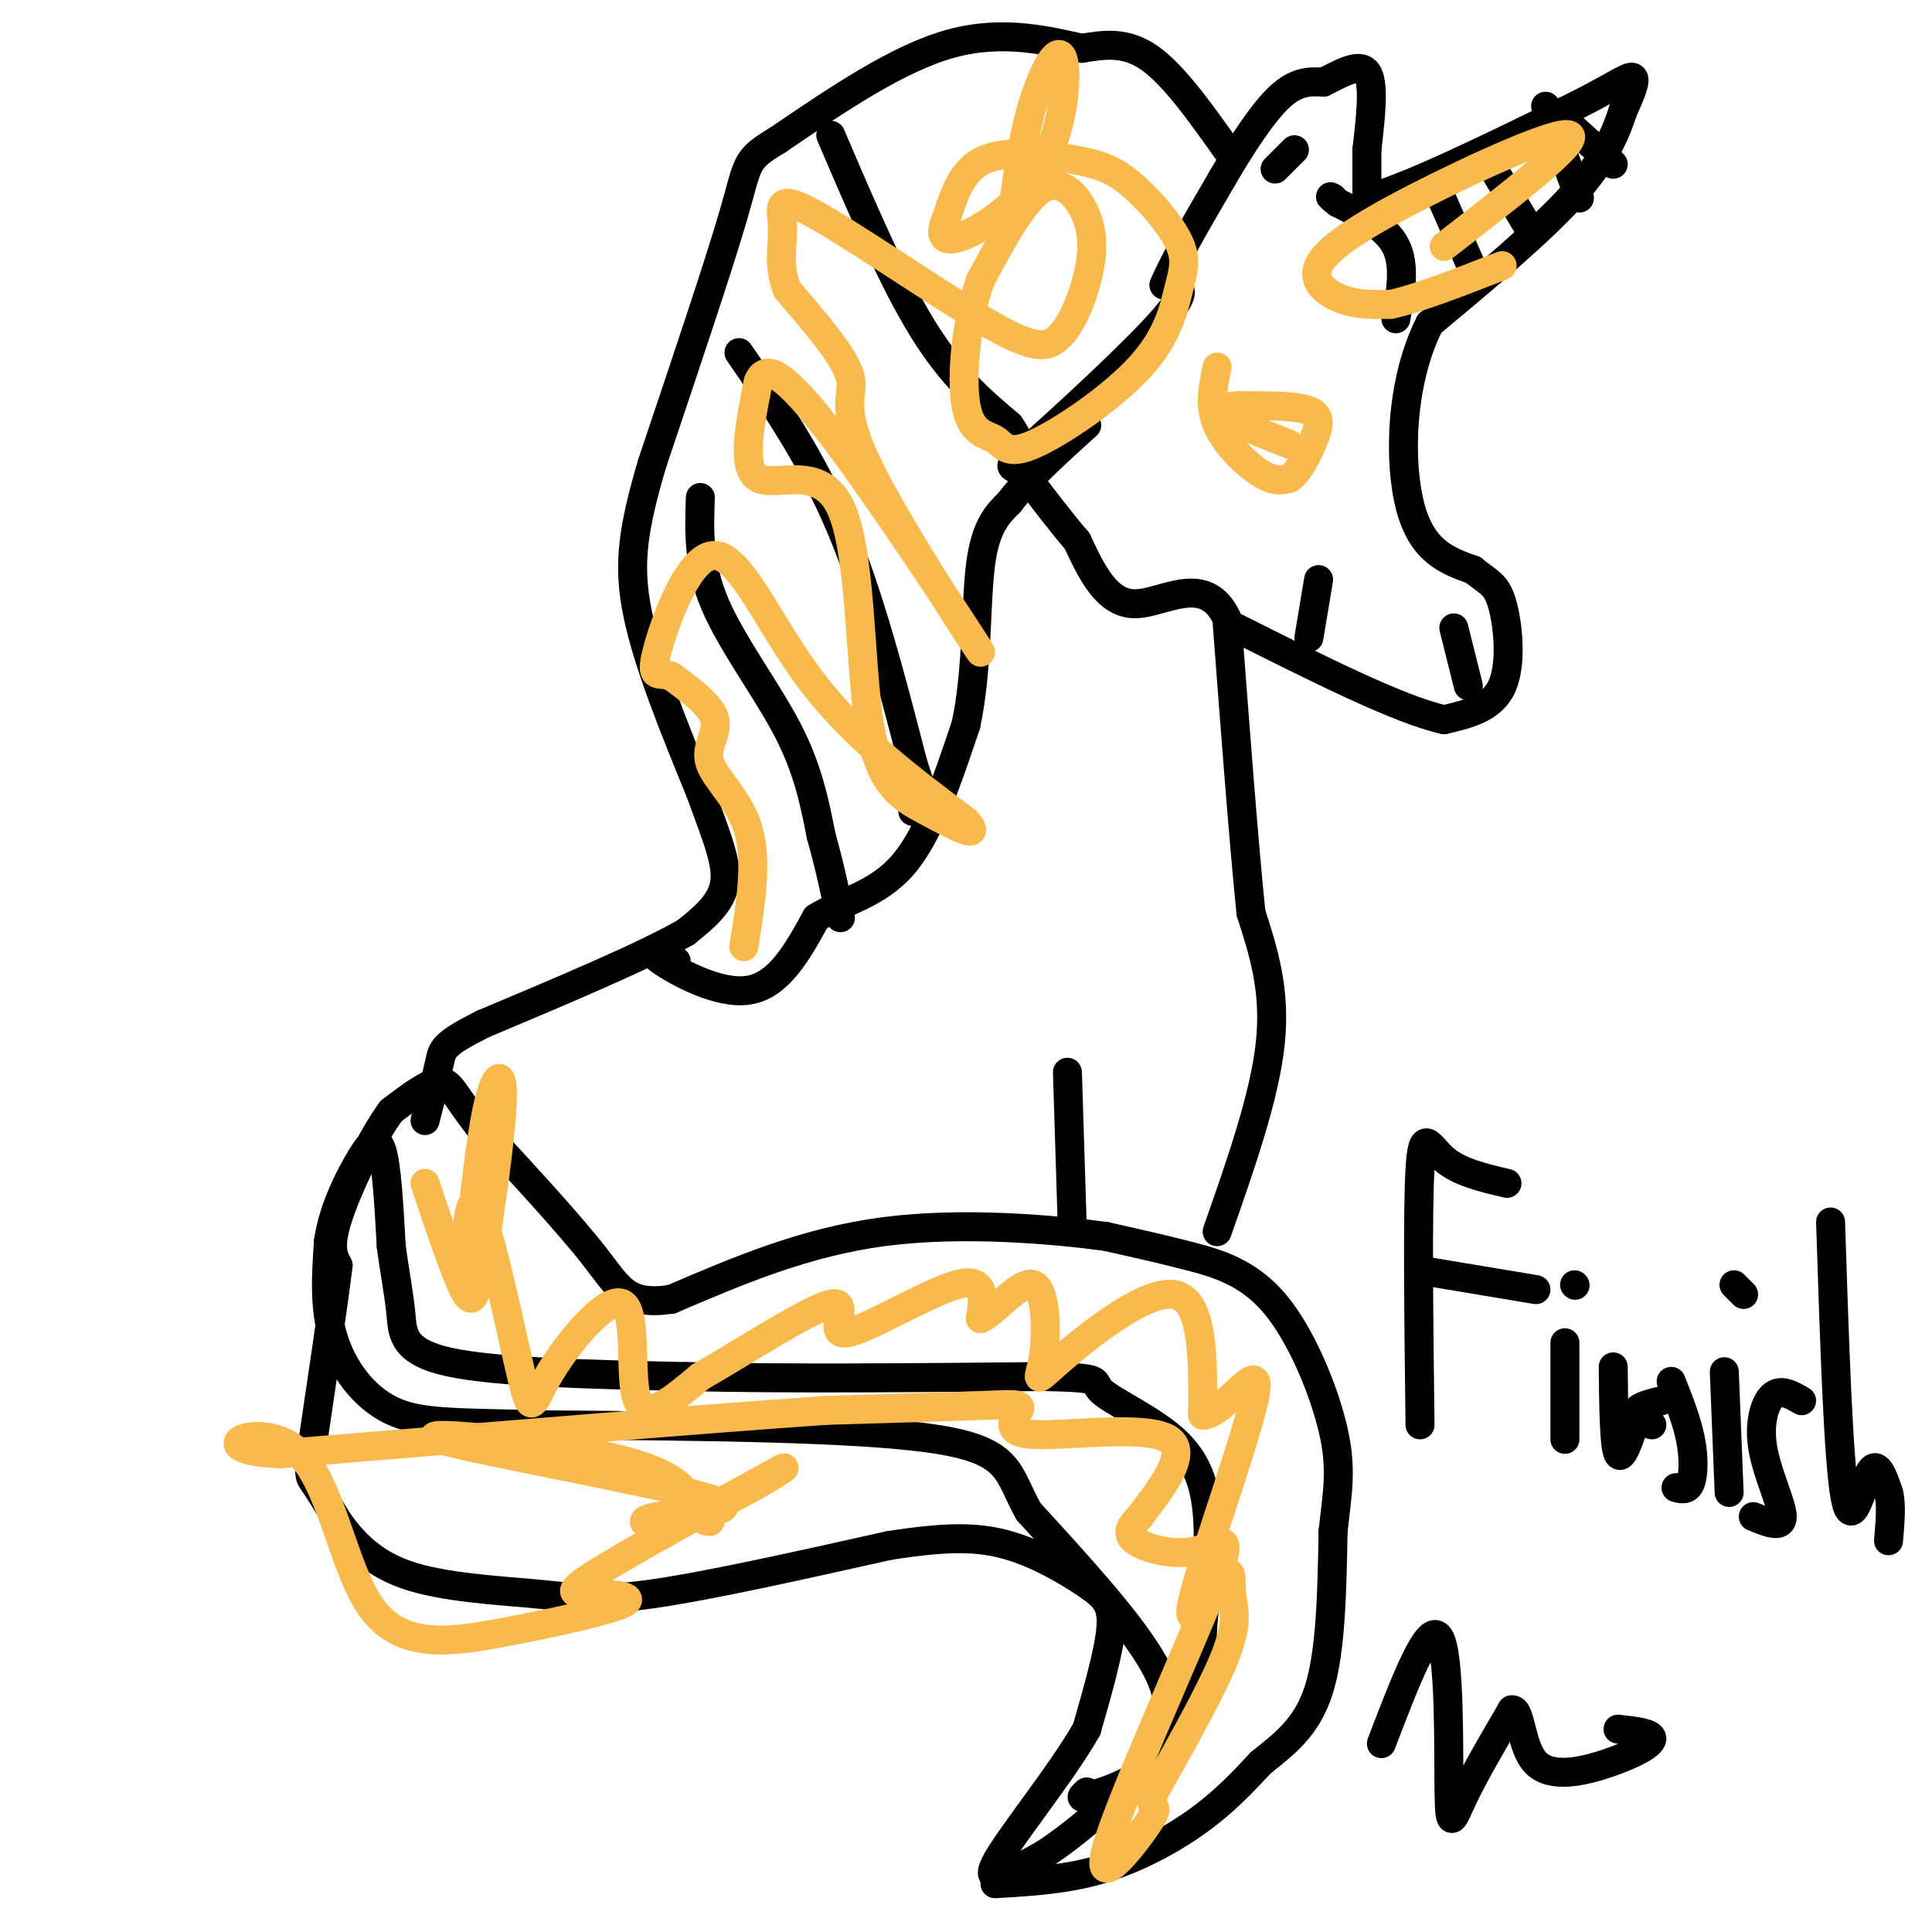 <svg viewBox='0 0 400 400' version='1.1' xmlns='http://www.w3.org/2000/svg' xmlns:xlink='http://www.w3.org/1999/xlink'><g fill='none' stroke='#000000' stroke-width='6' stroke-linecap='round' stroke-linejoin='round'><path d='M206,390c7.356,-0.422 14.711,-0.844 22,-3c7.289,-2.156 14.511,-6.044 20,-10c5.489,-3.956 9.244,-7.978 13,-12'/><path d='M261,365c4.556,-3.733 9.444,-7.067 12,-15c2.556,-7.933 2.778,-20.467 3,-33'/><path d='M276,317c0.959,-8.432 1.855,-13.013 0,-21c-1.855,-7.987 -6.461,-19.381 -12,-26c-5.539,-6.619 -12.011,-8.463 -18,-10c-5.989,-1.537 -11.494,-2.769 -17,-4'/><path d='M229,256c-10.911,-1.467 -29.689,-3.133 -46,-1c-16.311,2.133 -30.156,8.067 -44,14'/><path d='M139,269c-9.333,1.378 -10.667,-2.178 -16,-9c-5.333,-6.822 -14.667,-16.911 -24,-27'/><path d='M99,233c-5.067,-6.467 -5.733,-9.133 -8,-9c-2.267,0.133 -6.133,3.067 -10,6'/><path d='M81,230c-4.000,5.378 -9.000,15.822 -11,22c-2.000,6.178 -1.000,8.089 0,10'/><path d='M70,262c-1.071,8.964 -3.750,26.375 -5,35c-1.250,8.625 -1.071,8.464 0,10c1.071,1.536 3.036,4.768 5,8'/><path d='M70,315c2.534,3.518 6.370,8.314 14,11c7.630,2.686 19.054,3.262 27,4c7.946,0.738 12.413,1.640 24,0c11.587,-1.640 30.293,-5.820 49,-10'/><path d='M184,320c12.368,-1.955 18.789,-1.844 25,0c6.211,1.844 12.211,5.419 16,8c3.789,2.581 5.368,4.166 5,9c-0.368,4.834 -2.684,12.917 -5,21'/><path d='M225,358c-5.444,9.578 -16.556,23.022 -19,28c-2.444,4.978 3.778,1.489 10,-2'/><path d='M216,384c6.226,-3.940 16.792,-12.792 22,-20c5.208,-7.208 5.060,-12.774 0,-21c-5.060,-8.226 -15.030,-19.113 -25,-30'/><path d='M213,313c-4.511,-7.867 -3.289,-12.533 -19,-15c-15.711,-2.467 -48.356,-2.733 -81,-3'/><path d='M113,295c-19.071,-0.488 -26.250,-0.208 -32,-3c-5.750,-2.792 -10.071,-8.655 -12,-15c-1.929,-6.345 -1.464,-13.173 -1,-20'/><path d='M68,257c0.929,-6.298 3.750,-12.042 6,-16c2.250,-3.958 3.929,-6.131 5,-3c1.071,3.131 1.536,11.565 2,20'/><path d='M81,258c0.750,5.702 1.625,9.958 2,14c0.375,4.042 0.250,7.869 10,10c9.750,2.131 29.375,2.565 49,3'/><path d='M142,285c20.500,0.500 47.250,0.250 74,0'/><path d='M216,285c13.372,0.255 9.801,0.893 12,3c2.199,2.107 10.169,5.683 15,10c4.831,4.317 6.523,9.376 7,16c0.477,6.624 -0.262,14.812 -1,23'/><path d='M249,337c-0.298,7.476 -0.542,14.667 -3,20c-2.458,5.333 -7.131,8.810 -11,11c-3.869,2.190 -6.935,3.095 -10,4'/><path d='M225,372c-1.667,0.500 -0.833,-0.250 0,-1'/><path d='M222,254c0.000,0.000 -1.000,-32.000 -1,-32'/><path d='M252,255c4.917,-14.000 9.833,-28.000 11,-39c1.167,-11.000 -1.417,-19.000 -4,-27'/><path d='M259,189c-1.500,-14.667 -3.250,-37.833 -5,-61'/><path d='M254,128c-4.467,-9.578 -13.133,-3.022 -19,-3c-5.867,0.022 -8.933,-6.489 -12,-13'/><path d='M223,112c-3.833,-4.500 -7.417,-9.250 -11,-14'/><path d='M212,98c-2.857,-2.060 -4.500,-0.208 2,-6c6.500,-5.792 21.143,-19.226 27,-26c5.857,-6.774 2.929,-6.887 0,-7'/><path d='M241,59c2.000,-4.833 7.000,-13.417 12,-22'/><path d='M253,37c4.133,-7.067 8.467,-13.733 12,-17c3.533,-3.267 6.267,-3.133 9,-3'/><path d='M274,17c3.400,-1.622 7.400,-4.178 9,-2c1.600,2.178 0.800,9.089 0,16'/><path d='M283,31c0.000,4.333 0.000,7.167 0,10'/><path d='M283,41c6.833,-1.333 23.917,-9.667 41,-18'/><path d='M324,23c9.578,-4.667 13.022,-7.333 14,-7c0.978,0.333 -0.511,3.667 -2,7'/><path d='M336,23c-1.200,3.667 -3.200,9.333 -10,17c-6.800,7.667 -18.400,17.333 -30,27'/><path d='M296,67c-6.133,12.067 -6.467,28.733 -4,38c2.467,9.267 7.733,11.133 13,13'/><path d='M305,118c3.226,2.667 4.792,2.833 6,7c1.208,4.167 2.060,12.333 0,17c-2.060,4.667 -7.030,5.833 -12,7'/><path d='M299,149c-9.167,-2.000 -26.083,-10.500 -43,-19'/><path d='M271,132c0.000,0.000 2.000,-12.000 2,-12'/><path d='M304,142c0.000,0.000 -3.000,-12.000 -3,-12'/><path d='M289,66c1.000,-5.500 2.000,-11.000 0,-15c-2.000,-4.000 -7.000,-6.500 -12,-9'/><path d='M277,42c-2.167,-1.667 -1.583,-1.333 -1,-1'/><path d='M264,35c0.000,0.000 4.000,-4.000 4,-4'/><path d='M298,40c0.000,0.000 7.000,16.000 7,16'/><path d='M308,33c0.000,0.000 9.000,15.000 9,15'/><path d='M320,22c0.000,0.000 7.000,19.000 7,19'/><path d='M324,25c0.000,0.000 10.000,9.000 10,9'/><path d='M254,31c-5.500,-7.750 -11.000,-15.500 -16,-19c-5.000,-3.500 -9.500,-2.750 -14,-2'/><path d='M224,10c-6.578,-1.422 -16.022,-3.978 -27,-1c-10.978,2.978 -23.489,11.489 -36,20'/><path d='M161,29c-6.844,4.133 -5.956,4.467 -9,15c-3.044,10.533 -10.022,31.267 -17,52'/><path d='M135,96c-3.889,13.333 -5.111,20.667 -3,31c2.111,10.333 7.556,23.667 13,37'/><path d='M145,164c3.489,9.533 5.711,14.867 5,19c-0.711,4.133 -4.356,7.067 -8,10'/><path d='M142,193c-8.333,4.833 -25.167,11.917 -42,19'/><path d='M100,212c-8.400,4.200 -8.400,5.200 -9,8c-0.600,2.800 -1.800,7.400 -3,12'/><path d='M140,199c-2.956,-1.000 -5.911,-2.000 -3,0c2.911,2.000 11.689,7.000 18,6c6.311,-1.000 10.156,-8.000 14,-15'/><path d='M169,190c5.600,-3.489 12.600,-4.711 18,-11c5.400,-6.289 9.200,-17.644 13,-29'/><path d='M200,150c2.422,-11.267 1.978,-24.933 3,-33c1.022,-8.067 3.511,-10.533 6,-13'/><path d='M209,104c3.667,-4.833 9.833,-10.417 16,-16'/><path d='M172,28c6.417,15.000 12.833,30.000 19,40c6.167,10.000 12.083,15.000 18,20'/><path d='M209,88c3.167,4.500 2.083,5.750 1,7'/><path d='M153,73c7.500,10.917 15.000,21.833 21,36c6.000,14.167 10.500,31.583 15,49'/><path d='M189,158c3.133,9.844 3.467,9.956 3,10c-0.467,0.044 -1.733,0.022 -3,0'/><path d='M145,103c-0.244,6.889 -0.489,13.778 3,22c3.489,8.222 10.711,17.778 15,26c4.289,8.222 5.644,15.111 7,22'/><path d='M170,173c1.833,6.500 2.917,11.750 4,17'/></g>
<g fill='none' stroke='#F8BA4D' stroke-width='6' stroke-linecap='round' stroke-linejoin='round'><path d='M88,245c3.067,9.161 6.134,18.322 8,22c1.866,3.678 2.531,1.872 4,-7c1.469,-8.872 3.742,-24.812 4,-32c0.258,-7.188 -1.498,-5.625 -3,1c-1.502,6.625 -2.751,18.313 -4,30'/><path d='M97,259c-0.679,0.547 -0.377,-13.085 2,-9c2.377,4.085 6.830,25.887 9,35c2.170,9.113 2.056,5.535 6,-1c3.944,-6.535 11.947,-16.029 15,-14c3.053,2.029 1.158,15.580 3,20c1.842,4.420 7.421,-0.290 13,-5'/><path d='M145,285c8.295,-4.716 22.533,-14.006 27,-15c4.467,-0.994 -0.836,6.309 3,6c3.836,-0.309 16.810,-8.231 23,-10c6.190,-1.769 5.595,2.616 5,7'/><path d='M203,273c3.095,-1.315 8.332,-8.104 11,-7c2.668,1.104 2.767,10.100 2,15c-0.767,4.900 -2.399,5.704 3,1c5.399,-4.704 17.828,-14.915 24,-14c6.172,0.915 6.086,12.958 6,25'/><path d='M249,293c4.300,0.054 12.049,-12.310 11,-5c-1.049,7.310 -10.897,34.293 -13,43c-2.103,8.707 3.539,-0.862 6,-4c2.461,-3.138 1.739,0.155 2,3c0.261,2.845 1.503,5.241 -1,12c-2.503,6.759 -8.752,17.879 -15,29'/><path d='M239,371c-1.645,4.637 1.742,1.729 -1,6c-2.742,4.271 -11.613,15.722 -9,6c2.613,-9.722 16.711,-40.616 22,-54c5.289,-13.384 1.770,-9.257 -3,-8c-4.770,1.257 -10.791,-0.355 -13,-2c-2.209,-1.645 -0.604,-3.322 1,-5'/><path d='M236,314c3.171,-4.413 10.598,-12.945 6,-16c-4.598,-3.055 -21.222,-0.633 -28,-1c-6.778,-0.367 -3.709,-3.522 -3,-5c0.709,-1.478 -0.940,-1.279 -8,-1c-7.060,0.279 -19.530,0.640 -32,1'/><path d='M171,292c-24.167,1.667 -68.583,5.333 -113,9'/><path d='M58,301c-17.447,-0.732 -4.565,-7.062 3,-1c7.565,6.062 9.813,24.515 16,33c6.187,8.485 16.312,7.000 27,5c10.688,-2.000 21.937,-4.515 25,-6c3.063,-1.485 -2.060,-1.938 -6,-2c-3.940,-0.062 -6.697,0.268 0,-4c6.697,-4.268 22.849,-13.134 39,-22'/><path d='M162,304c2.589,-1.150 -10.440,6.976 -19,10c-8.560,3.024 -12.652,0.948 -7,0c5.652,-0.948 21.048,-0.768 10,-4c-11.048,-3.232 -48.539,-9.877 -55,-12c-6.461,-2.123 18.107,0.274 32,3c13.893,2.726 17.112,5.779 19,8c1.888,2.221 2.444,3.611 3,5'/><path d='M145,314c0.833,1.000 1.417,1.000 2,1'/><path d='M154,196c1.411,-8.774 2.821,-17.548 1,-24c-1.821,-6.452 -6.875,-10.583 -8,-14c-1.125,-3.417 1.679,-6.119 1,-9c-0.679,-2.881 -4.839,-5.940 -9,-9'/><path d='M139,140c-2.582,-0.990 -4.537,1.033 -3,-5c1.537,-6.033 6.568,-20.124 12,-20c5.432,0.124 11.266,14.464 20,26c8.734,11.536 20.367,20.268 32,29'/><path d='M200,170c3.842,4.403 -2.553,0.912 -8,-2c-5.447,-2.912 -9.944,-5.244 -12,-18c-2.056,-12.756 -1.669,-35.934 -6,-45c-4.331,-9.066 -13.380,-4.019 -17,-6c-3.620,-1.981 -1.810,-10.991 0,-20'/><path d='M157,79c1.436,-3.597 5.026,-2.591 16,12c10.974,14.591 29.333,42.767 30,44c0.667,1.233 -16.359,-24.476 -23,-38c-6.641,-13.524 -2.897,-14.864 -4,-19c-1.103,-4.136 -7.051,-11.068 -13,-18'/><path d='M163,60c-2.096,-5.217 -0.835,-9.261 -1,-13c-0.165,-3.739 -1.754,-7.173 6,-3c7.754,4.173 24.853,15.955 35,22c10.147,6.045 13.343,6.355 16,4c2.657,-2.355 4.774,-7.373 6,-12c1.226,-4.627 1.561,-8.861 0,-13c-1.561,-4.139 -5.017,-8.183 -9,-6c-3.983,2.183 -8.491,10.591 -13,19'/><path d='M203,58c-3.012,8.473 -4.041,20.155 -3,26c1.041,5.845 4.154,5.852 6,7c1.846,1.148 2.426,3.437 8,1c5.574,-2.437 16.141,-9.600 22,-16c5.859,-6.400 7.009,-12.035 8,-16c0.991,-3.965 1.824,-6.259 0,-10c-1.824,-3.741 -6.303,-8.931 -10,-12c-3.697,-3.069 -6.611,-4.019 -12,-5c-5.389,-0.981 -13.254,-1.995 -18,0c-4.746,1.995 -6.373,6.997 -8,12'/><path d='M196,45c-1.503,3.294 -1.259,5.529 3,4c4.259,-1.529 12.533,-6.822 17,-15c4.467,-8.178 5.126,-19.240 4,-22c-1.126,-2.760 -4.036,2.783 -6,9c-1.964,6.217 -2.982,13.109 -4,20'/><path d='M299,51c13.982,-10.823 27.965,-21.646 26,-23c-1.965,-1.354 -19.877,6.761 -32,13c-12.123,6.239 -18.456,10.603 -20,14c-1.544,3.397 1.702,5.828 5,7c3.298,1.172 6.649,1.086 10,1'/><path d='M288,63c5.500,-1.167 14.250,-4.583 23,-8'/><path d='M252,76c-0.867,3.978 -1.733,7.956 0,12c1.733,4.044 6.067,8.156 9,10c2.933,1.844 4.467,1.422 6,1'/><path d='M267,99c1.952,-1.310 3.833,-5.083 5,-8c1.167,-2.917 1.619,-4.976 -1,-6c-2.619,-1.024 -8.310,-1.012 -14,-1'/><path d='M257,84c-3.000,0.000 -3.500,0.500 -4,1'/><path d='M257,88c0.000,0.000 10.000,4.000 10,4'/></g>
<g fill='none' stroke='#000000' stroke-width='6' stroke-linecap='round' stroke-linejoin='round'><path d='M294,295c-0.267,-22.044 -0.533,-44.089 0,-53c0.533,-8.911 1.867,-4.689 5,-2c3.133,2.689 8.067,3.844 13,5'/><path d='M294,263c0.000,0.000 24.000,4.000 24,4'/><path d='M324,278c0.000,0.000 0.000,20.000 0,20'/><path d='M326,266c0.000,0.000 0.100,0.100 0.1,0.1'/><path d='M334,283c0.083,8.167 0.167,16.333 1,18c0.833,1.667 2.417,-3.167 4,-8'/><path d='M346,286c1.622,4.089 3.244,8.178 4,12c0.756,3.822 0.644,7.378 0,9c-0.644,1.622 -1.822,1.311 -3,1'/><path d='M342,295c-1.667,-1.083 -3.333,-2.167 -3,-3c0.333,-0.833 2.667,-1.417 5,-2'/><path d='M357,284c0.000,0.000 1.000,25.000 1,25'/><path d='M361,268c0.000,0.000 -2.000,-2.000 -2,-2'/><path d='M373,290c-2.155,-1.250 -4.310,-2.500 -6,-1c-1.690,1.500 -2.917,5.750 -2,11c0.917,5.250 3.976,11.500 4,14c0.024,2.500 -2.988,1.250 -6,0'/><path d='M379,253c0.800,24.711 1.600,49.422 3,57c1.400,7.578 3.400,-1.978 5,-5c1.600,-3.022 2.800,0.489 4,4'/><path d='M391,309c0.667,2.333 0.333,6.167 0,10'/><path d='M286,361c4.875,-12.780 9.750,-25.560 12,-22c2.250,3.560 1.875,23.458 2,32c0.125,8.542 0.750,5.726 3,1c2.250,-4.726 6.125,-11.363 10,-18'/><path d='M313,354c1.936,-0.367 1.777,7.716 5,11c3.223,3.284 9.829,1.769 15,0c5.171,-1.769 8.906,-3.791 9,-5c0.094,-1.209 -3.453,-1.604 -7,-2'/></g>
</svg>
